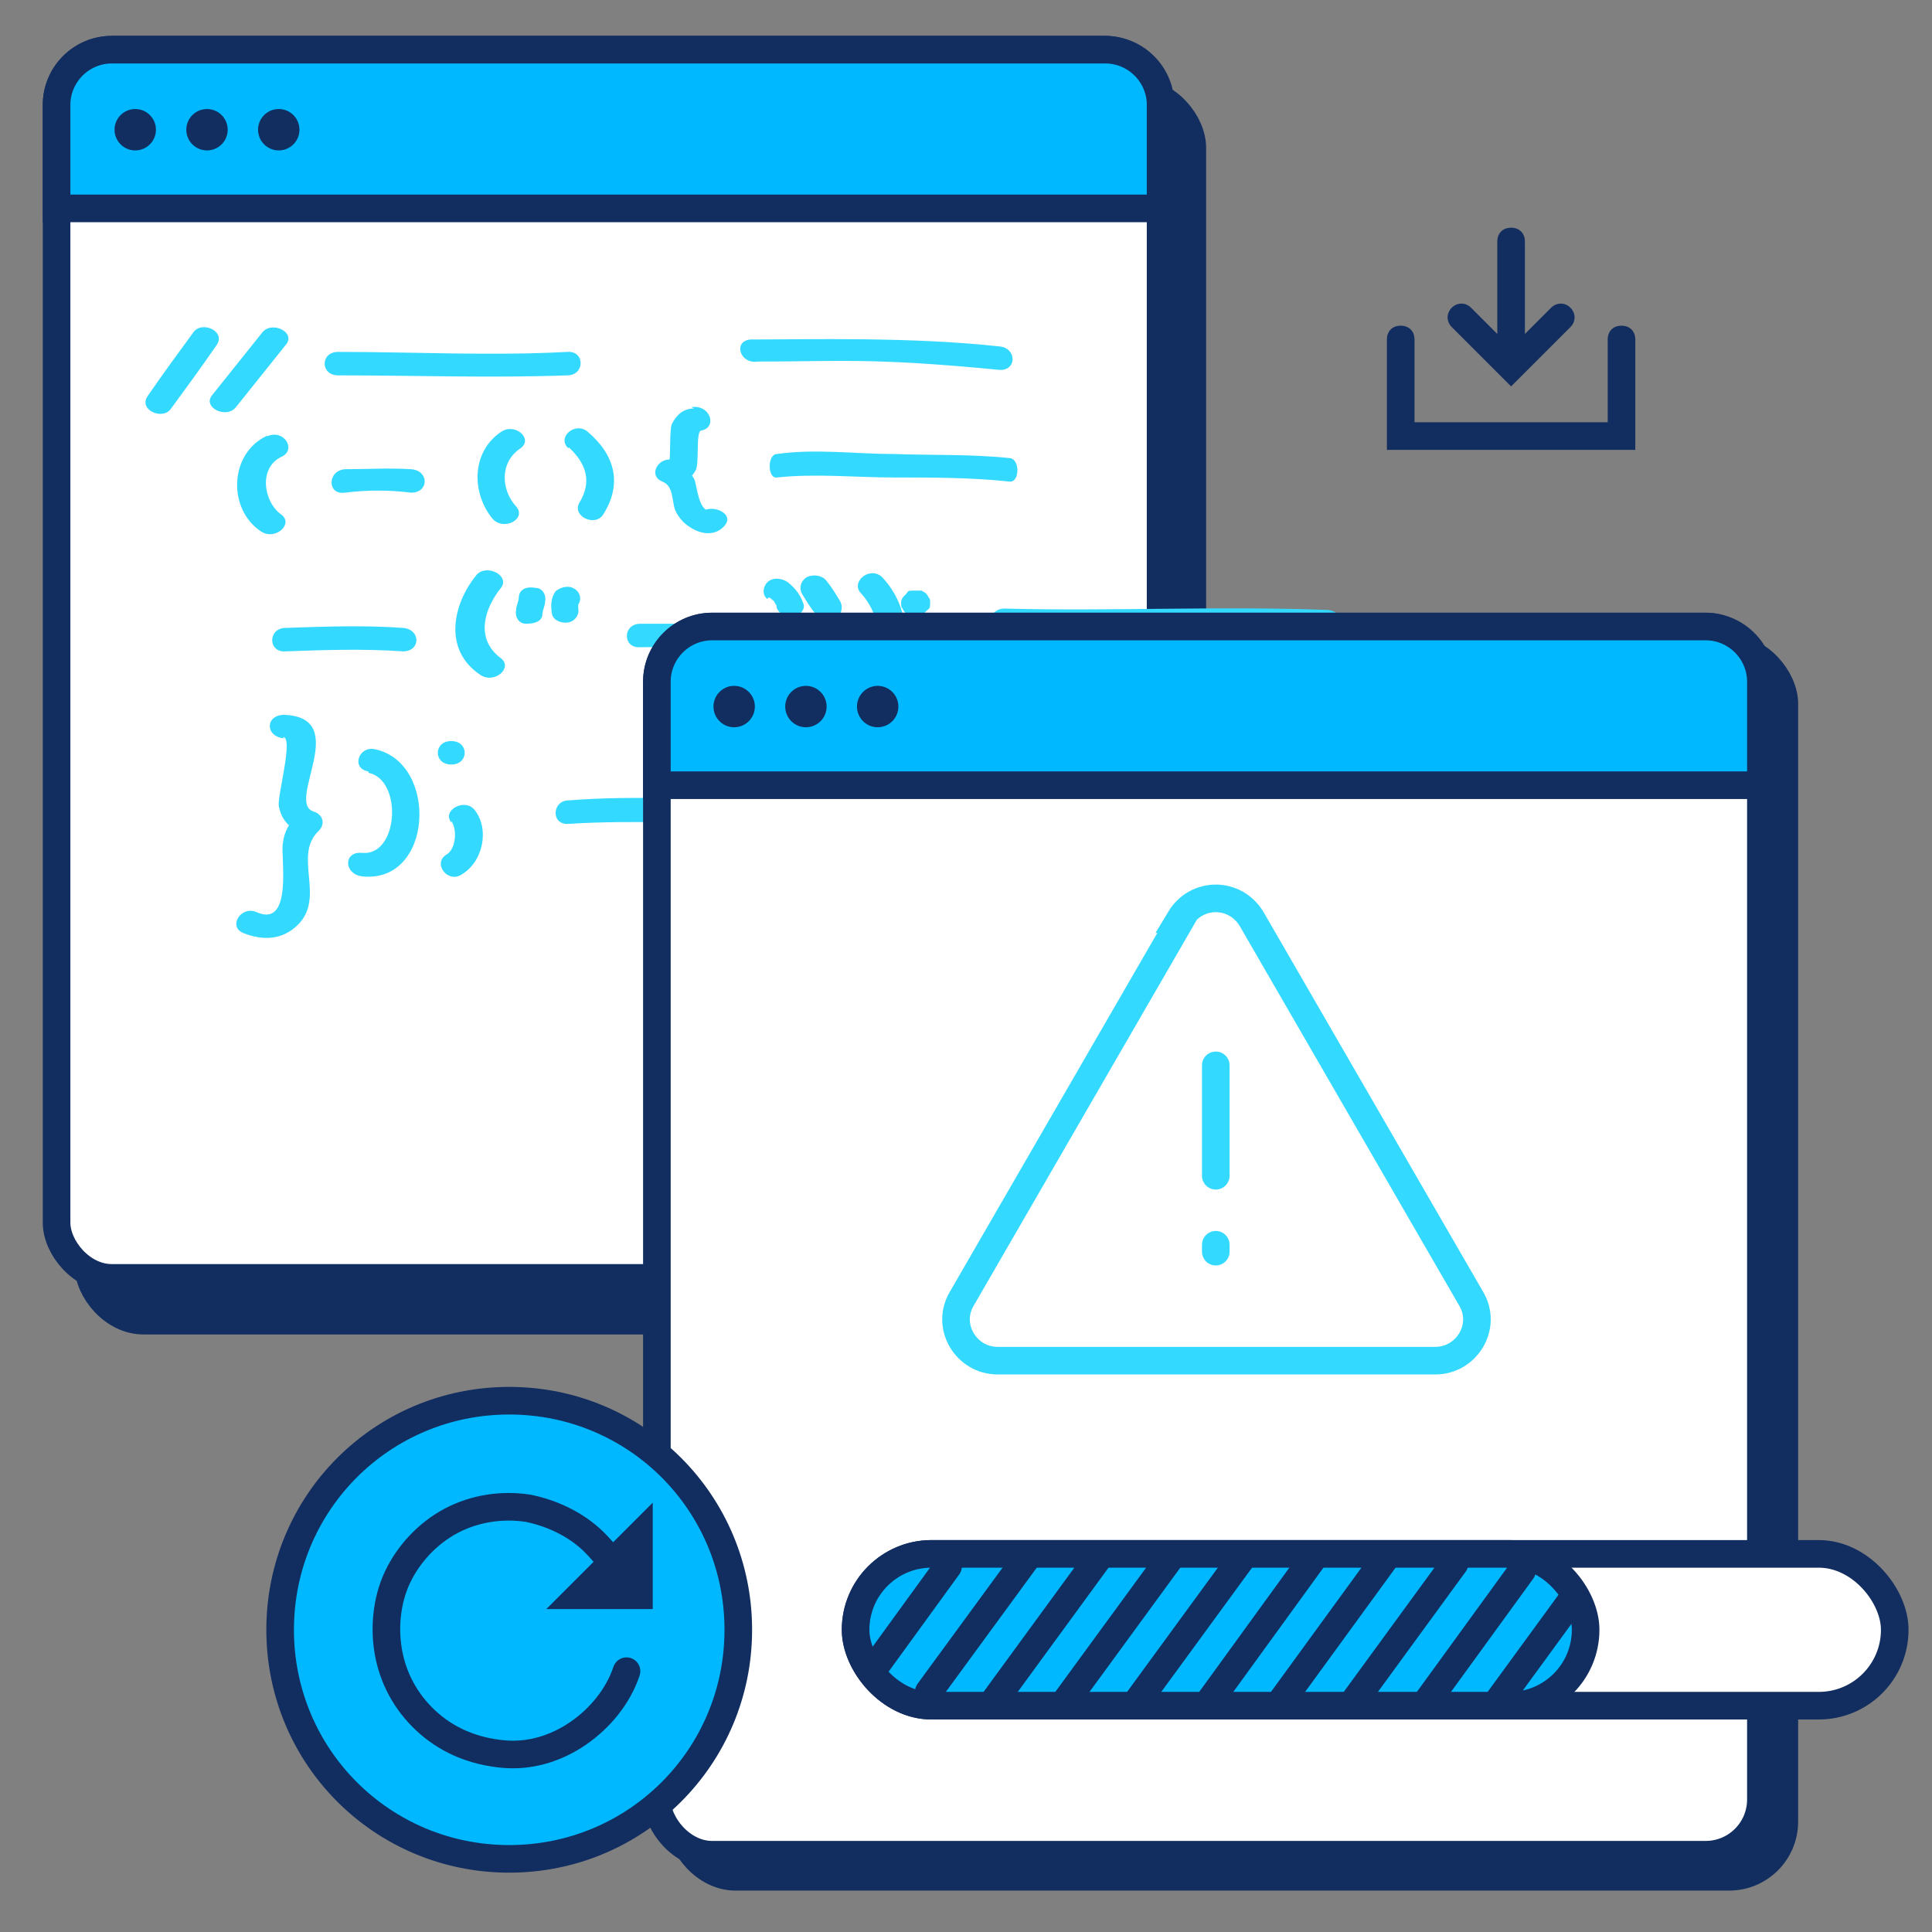 <?xml version="1.0" encoding="UTF-8"?>
<svg id="Layer_1" data-name="Layer 1" xmlns="http://www.w3.org/2000/svg" version="1.1" viewBox="0 0 140 140">
  <rect x="0" y="0" width="140" height="140" fill="#808080" stroke="none"/>
  <defs>
    <style>
      .cls-1, .cls-2, .cls-3, .cls-4, .cls-5, .cls-6, .cls-7, .cls-8 {
        stroke-width: 2px;
      }

      .cls-1, .cls-2, .cls-3, .cls-6, .cls-7, .cls-8 {
        stroke: #122d5f;
      }

      .cls-1, .cls-9 {
        fill: #00b8ff;
      }

      .cls-10, .cls-11, .cls-9 {
        stroke-width: 0px;
      }

      .cls-10, .cls-6 {
        fill: #122d5f;
      }

      .cls-2, .cls-3, .cls-4, .cls-5, .cls-7 {
        fill: none;
      }

      .cls-2, .cls-3, .cls-5 {
        stroke-linecap: round;
      }

      .cls-3, .cls-7 {
        stroke-miterlimit: 10;
      }

      .cls-4, .cls-5 {
        stroke: #33d9ff;
      }

      .cls-11 {
        fill: #33d9ff;
      }

      .cls-5 {
        stroke-linejoin: round;
      }

      .cls-8 {
        fill: #fff;
      }
    </style>
  </defs>
  <rect class="cls-6" x="6.4" y="6.7" width="80" height="89" rx="4" ry="4"/>
  <circle class="cls-10" cx="11.4" cy="11.4" r="1.5"/>
  <circle class="cls-10" cx="16.6" cy="11.4" r="1.5"/>
  <circle class="cls-10" cx="21.8" cy="11.4" r="1.5"/>
  <rect class="cls-8" x="4.1" y="3.6" width="80" height="89" rx="4" ry="4"/>
  <path class="cls-1" d="M4.1,7.6c0-2.2,1.8-4,4-4h72c2.2,0,4,1.8,4,4v7.5H4.1v-7.5Z"/>
  <circle class="cls-10" cx="9.8" cy="9.4" r="1.5"/>
  <circle class="cls-10" cx="15" cy="9.4" r="1.5"/>
  <circle class="cls-10" cx="20.2" cy="9.4" r="1.5"/>
  <path class="cls-11" d="M14,24.1c-1.1,1.5-2.2,3-3.3,4.6-.7,1,1.1,1.8,1.7.9,1.1-1.5,2.2-3,3.3-4.6.7-1-1.1-1.8-1.7-.9Z"/>
  <path class="cls-11" d="M19,24.1c-1.2,1.5-2.4,3-3.6,4.5-.8.9,1,1.8,1.7.9,1.2-1.5,2.4-3,3.6-4.5.8-.9-1-1.8-1.7-.9Z"/>
  <path class="cls-11" d="M24.5,27.2c5.5,0,11.1.2,16.6,0,1.3,0,1.3-1.8,0-1.7-5.5.3-11.1,0-16.6,0-1.3,0-1.3,1.7,0,1.7Z"/>
  <path class="cls-11" d="M54.9,26.2c5.9,0,8.2-.3,17.5.6,1.3.1,1.3-1.6,0-1.7-6.4-.7-13.7-.5-18-.5-1.3.1-.8,1.8.5,1.6Z"/>
  <path class="cls-11" d="M56.3,34.6c2.8-.3,5.7,0,8.5,0,2.8,0,5.6,0,8.4.3.7,0,.7-1.6,0-1.7-2.8-.3-5.6-.2-8.4-.3-2.8,0-5.7-.4-8.5,0-.7,0-.7,1.8,0,1.7Z"/>
  <path class="cls-11" d="M41.2,59.7c4.8-.3,9.8,0,14.7,0,4.8,0,9.7,0,14.5.3,1.3,0,1.3-1.6,0-1.7-4.8-.3-9.6-.2-14.5-.3-4.8,0-9.8-.4-14.7,0-1.2,0-1.3,1.8,0,1.7Z"/>
  <path class="cls-11" d="M19.3,31.6c-2.7,1.3-2.8,5.3-.4,6.9,1,.7,2.4-.5,1.5-1.2-1.3-.9-1.7-3.4,0-4.2,1.1-.5.2-2-1-1.5Z"/>
  <path class="cls-11" d="M25,35.7c1.6-.2,3.2-.2,4.8,0,1.3,0,1.3-1.6,0-1.7-1.6-.1-3.2,0-4.8,0-1.3.1-1.3,1.9,0,1.7Z"/>
  <path class="cls-11" d="M36.3,31.3c-2.2,1.5-2.1,4.5-.6,6.3.8.9,2.5,0,1.7-.9-1.1-1.2-1.2-3.2.3-4.2,1-.7-.4-1.9-1.4-1.2Z"/>
  <path class="cls-11" d="M41.2,32.4c1.3,1.2,1.7,2.5.8,4-.6,1,1.1,1.8,1.7.9,1.4-2.2.9-4.3-1.1-6-.9-.8-2.3.4-1.4,1.2Z"/>
  <path class="cls-11" d="M50.3,29.6c-.8,0-1.3.5-1.6,1.1-.2.3-.1,2.6-.2,2.6-.9,0-1.5,1.2-.5,1.6.8.3.7,1.4.9,2,.2.5.6,1,1.1,1.3.9.6,1.9.6,2.5-.1.8-.9-1-1.7-1.8-.9,0,0-.1.1-.2.2.3-.1.6-.3.9-.4-.8,0-.9-1.9-1.1-2.3-.3-.5-.7-1-1.3-1.2-.2.5-.3,1-.5,1.6.9,0,1.5-.3,1.9-1,.3-.5,0-2.8.4-2.9,1.2-.2.7-1.9-.7-1.7Z"/>
  <path class="cls-11" d="M20.7,47.2c2.8-.1,5.6-.2,8.5,0,1.3,0,1.3-1.6,0-1.7-2.8-.2-5.6-.1-8.5,0-1.3,0-1.3,1.8,0,1.7Z"/>
  <path class="cls-11" d="M34.5,41.7c-1.7,2.1-2.4,5.4.3,7.2,1,.7,2.4-.5,1.5-1.2-1.9-1.4-1.2-3.6,0-5.1.7-.9-1.1-1.8-1.8-.9Z"/>
  <path class="cls-11" d="M37.6,43.2c0,.4-.2.7-.2,1-.1.5.2,1,.7,1,.5,0,1.1-.1,1.2-.6,0-.4.2-.7.2-1,.1-.5-.2-1-.7-1-.5-.1-1.1,0-1.2.6Z"/>
  <path class="cls-11" d="M40.3,42.8c-.4.5-.4,1.1-.3,1.7.1.5.8.7,1.2.6.5-.1.8-.6.7-1,0-.2,0,.1,0,0h0q0-.2,0-.2c0,.1,0,0,0-.1s0,0,0,0c0,0,0,0,0,0,.3-.4.1-1-.4-1.2-.4-.2-1,0-1.3.3Z"/>
  <path class="cls-11" d="M46.4,46.9c2.4,0,4.8-.1,7.2,0,1.3,0,1.3-1.7,0-1.7-2.4,0-4.8,0-7.2,0-1.3,0-1.3,1.8,0,1.7Z"/>
  <path class="cls-11" d="M72.8,45.8c7.8.3,15.6-.2,23.4.1,1.3,0,1.3-1.6,0-1.7-7.8-.3-15.6.1-23.4-.1-1.3,0-1.3,1.7,0,1.7Z"/>
  <path class="cls-11" d="M55.7,43.3c.1,0,.2.1.3.2-.2-.1.1,0,.1.1,0,0,.1.2.2.3-.1-.1,0,.1,0,.2.2.4.7.7,1.2.6.5-.1.9-.6.7-1-.2-.6-.6-1.1-1.1-1.5-.4-.3-1.1-.4-1.5,0-.3.3-.4.9,0,1.2Z"/>
  <path class="cls-11" d="M58.1,43c.3.5.6,1,1,1.5.3.4.9.5,1.4.3.5-.2.6-.8.4-1.2-.3-.5-.6-1-1-1.5-.3-.4-.9-.5-1.4-.3-.5.3-.6.8-.4,1.2Z"/>
  <path class="cls-11" d="M62.4,43c1.1,1.2,1.9,3.5.2,4.6-1,.6,0,2.1,1,1.5,2.8-1.8,2.3-5.2.3-7.3-.9-.8-2.3.4-1.5,1.2Z"/>
  <path class="cls-11" d="M67.4,43.8v-.2c0-.1,0-.2-.1-.3,0,0-.1-.2-.2-.3s-.2-.1-.3-.2c-.1,0-.3,0-.4,0s-.2,0-.3,0c-.2,0-.3,0-.4.2,0,0-.1.1-.2.2-.1.1-.2.3-.2.4v.2c0,.1,0,.2.1.3,0,0,.1.2.2.3.1,0,.2.1.3.2.1,0,.3,0,.4,0s.2,0,.3,0c.2,0,.3,0,.4-.2,0,0,.1-.1.2-.2.2-.1.2-.3.2-.4Z"/>
  <path class="cls-11" d="M66.3,47.2c.2.2.4.7.5,1,0,.5.4.9,1,.9s1.1-.4,1-.9c-.1-.8-.4-1.5-1.1-2.2-.3-.4-1.1-.3-1.5,0-.4.3-.3.8,0,1.2Z"/>
  <path class="cls-11" d="M20.5,53.4c.8,0-.4,4.2-.3,5,.2,1,.7,1.6,1.8,2-.2-.5-.3-1-.4-1.4-.6.6-1,1.2-1.1,2.1-.2.8.8,6.2-1.9,5-1.1-.5-2.1,1-1,1.5,1.5.6,2.9.5,4-.6,2-2-.4-5,1.5-6.8.5-.5.3-1.2-.4-1.4-2-.7,2.8-6.8-2.1-7-1.4,0-1.4,1.6,0,1.7Z"/>
  <path class="cls-11" d="M26.7,56c2.5.5,2.2,6.1-.5,5.8-1.3-.1-1.3,1.5,0,1.7,5.2.6,5.6-8.2,1-9.2-1.2-.3-1.8,1.4-.5,1.6Z"/>
  <path class="cls-11" d="M32.7,55.4c1.3,0,1.3-1.7,0-1.7-1.3,0-1.3,1.7,0,1.7Z"/>
  <path class="cls-11" d="M32.7,59.5c.4.5.4,1.9-.3,2.4-1.1.6,0,2.1,1,1.5,1.6-.9,2.1-3.3,1-4.7-.7-.9-2.4,0-1.7.9Z"/>
  <rect class="cls-6" x="49.3" y="47" width="80" height="89" rx="4" ry="4"/>
  <circle class="cls-10" cx="55" cy="52.7" r="1.5"/>
  <circle class="cls-10" cx="60.2" cy="52.7" r="1.5"/>
  <circle class="cls-10" cx="65.4" cy="52.7" r="1.5"/>
  <rect class="cls-8" x="47.6" y="45.4" width="80" height="89" rx="4" ry="4"/>
  <path class="cls-1" d="M47.6,49.4c0-2.2,1.8-4,4-4h72c2.2,0,4,1.8,4,4v7.5H47.6v-7.5Z"/>
  <circle class="cls-10" cx="53.2" cy="51.2" r="1.5"/>
  <circle class="cls-10" cx="58.4" cy="51.2" r="1.5"/>
  <circle class="cls-10" cx="63.6" cy="51.2" r="1.5"/>
  <rect class="cls-8" x="62" y="112.6" width="75.3" height="11" rx="5.5" ry="5.5"/>
  <rect class="cls-1" x="62" y="112.6" width="52.9" height="11" rx="5.5" ry="5.5"/>
  <path class="cls-2" d="M68.7,113.5l-5.3,7.3"/>
  <path class="cls-2" d="M74.4,112.9l-7.1,9.7"/>
  <path class="cls-2" d="M79.6,112.9l-7.6,10.4"/>
  <path class="cls-2" d="M84.8,112.9l-7.6,10.4"/>
  <path class="cls-2" d="M90,112.9l-7.6,10.4"/>
  <path class="cls-2" d="M95.1,113l-7.4,10.2"/>
  <path class="cls-2" d="M100.4,112.9l-7.5,10.3"/>
  <path class="cls-2" d="M105.4,113.3l-7.3,10"/>
  <path class="cls-2" d="M110.3,113.8l-6.9,9.5"/>
  <path class="cls-2" d="M114,115.8l-5.4,7.4"/>
  <path class="cls-10" d="M117.5,23.6c-.6,0-1,.4-1,1v6h-14v-6c0-.6-.4-1-1-1s-1,.4-1,1v8h18v-8c0-.6-.4-1-1-1ZM110.5,24.2l1.9-1.9c.4-.4,1-.4,1.4,0,.4.4.4,1,0,1.4l-4.3,4.3-4.3-4.3c-.4-.4-.4-1,0-1.4.4-.4,1-.4,1.4,0l1.9,1.9v-6.7c0-.6.4-1,1-1s1,.4,1,1v6.7Z"/>
  <circle class="cls-9" cx="36.6" cy="118.1" r="16.6"/>
  <path class="cls-7" d="M53.5,118.1c0-9.2-7.4-16.6-16.6-16.6s-16.6,7.4-16.6,16.6,7.4,16.6,16.6,16.6,16.6-7.4,16.6-16.6Z"/>
  <path class="cls-3" d="M44.3,113.1l-1-1.1c-1.3-1.4-3.1-2.3-5-2.7-1.9-.3-3.9,0-5.6.9-1.7.9-3.1,2.4-3.9,4.1s-1,3.8-.6,5.7c.4,1.9,1.4,3.6,2.9,4.9,1.5,1.3,3.3,2,5.3,2.2s3.9-.4,5.5-1.5c1.6-1.1,2.9-2.7,3.5-4.5"/>
  <path class="cls-6" d="M46.3,110.7h0s0,0,0,0ZM46.3,111.3v4.3h-4.3l4.3-4.3ZM41.4,115.6h0,0Z"/>
  <path class="cls-4" d="M85.5,66.6c1.2-2,4-2,5.2,0l15.9,27.5c1.2,2-.3,4.5-2.6,4.5h-31.7c-2.3,0-3.8-2.5-2.6-4.5l15.9-27.5Z"/>
  <path class="cls-5" d="M88.1,77.2v8M88.1,90.2v.5"/>
</svg>